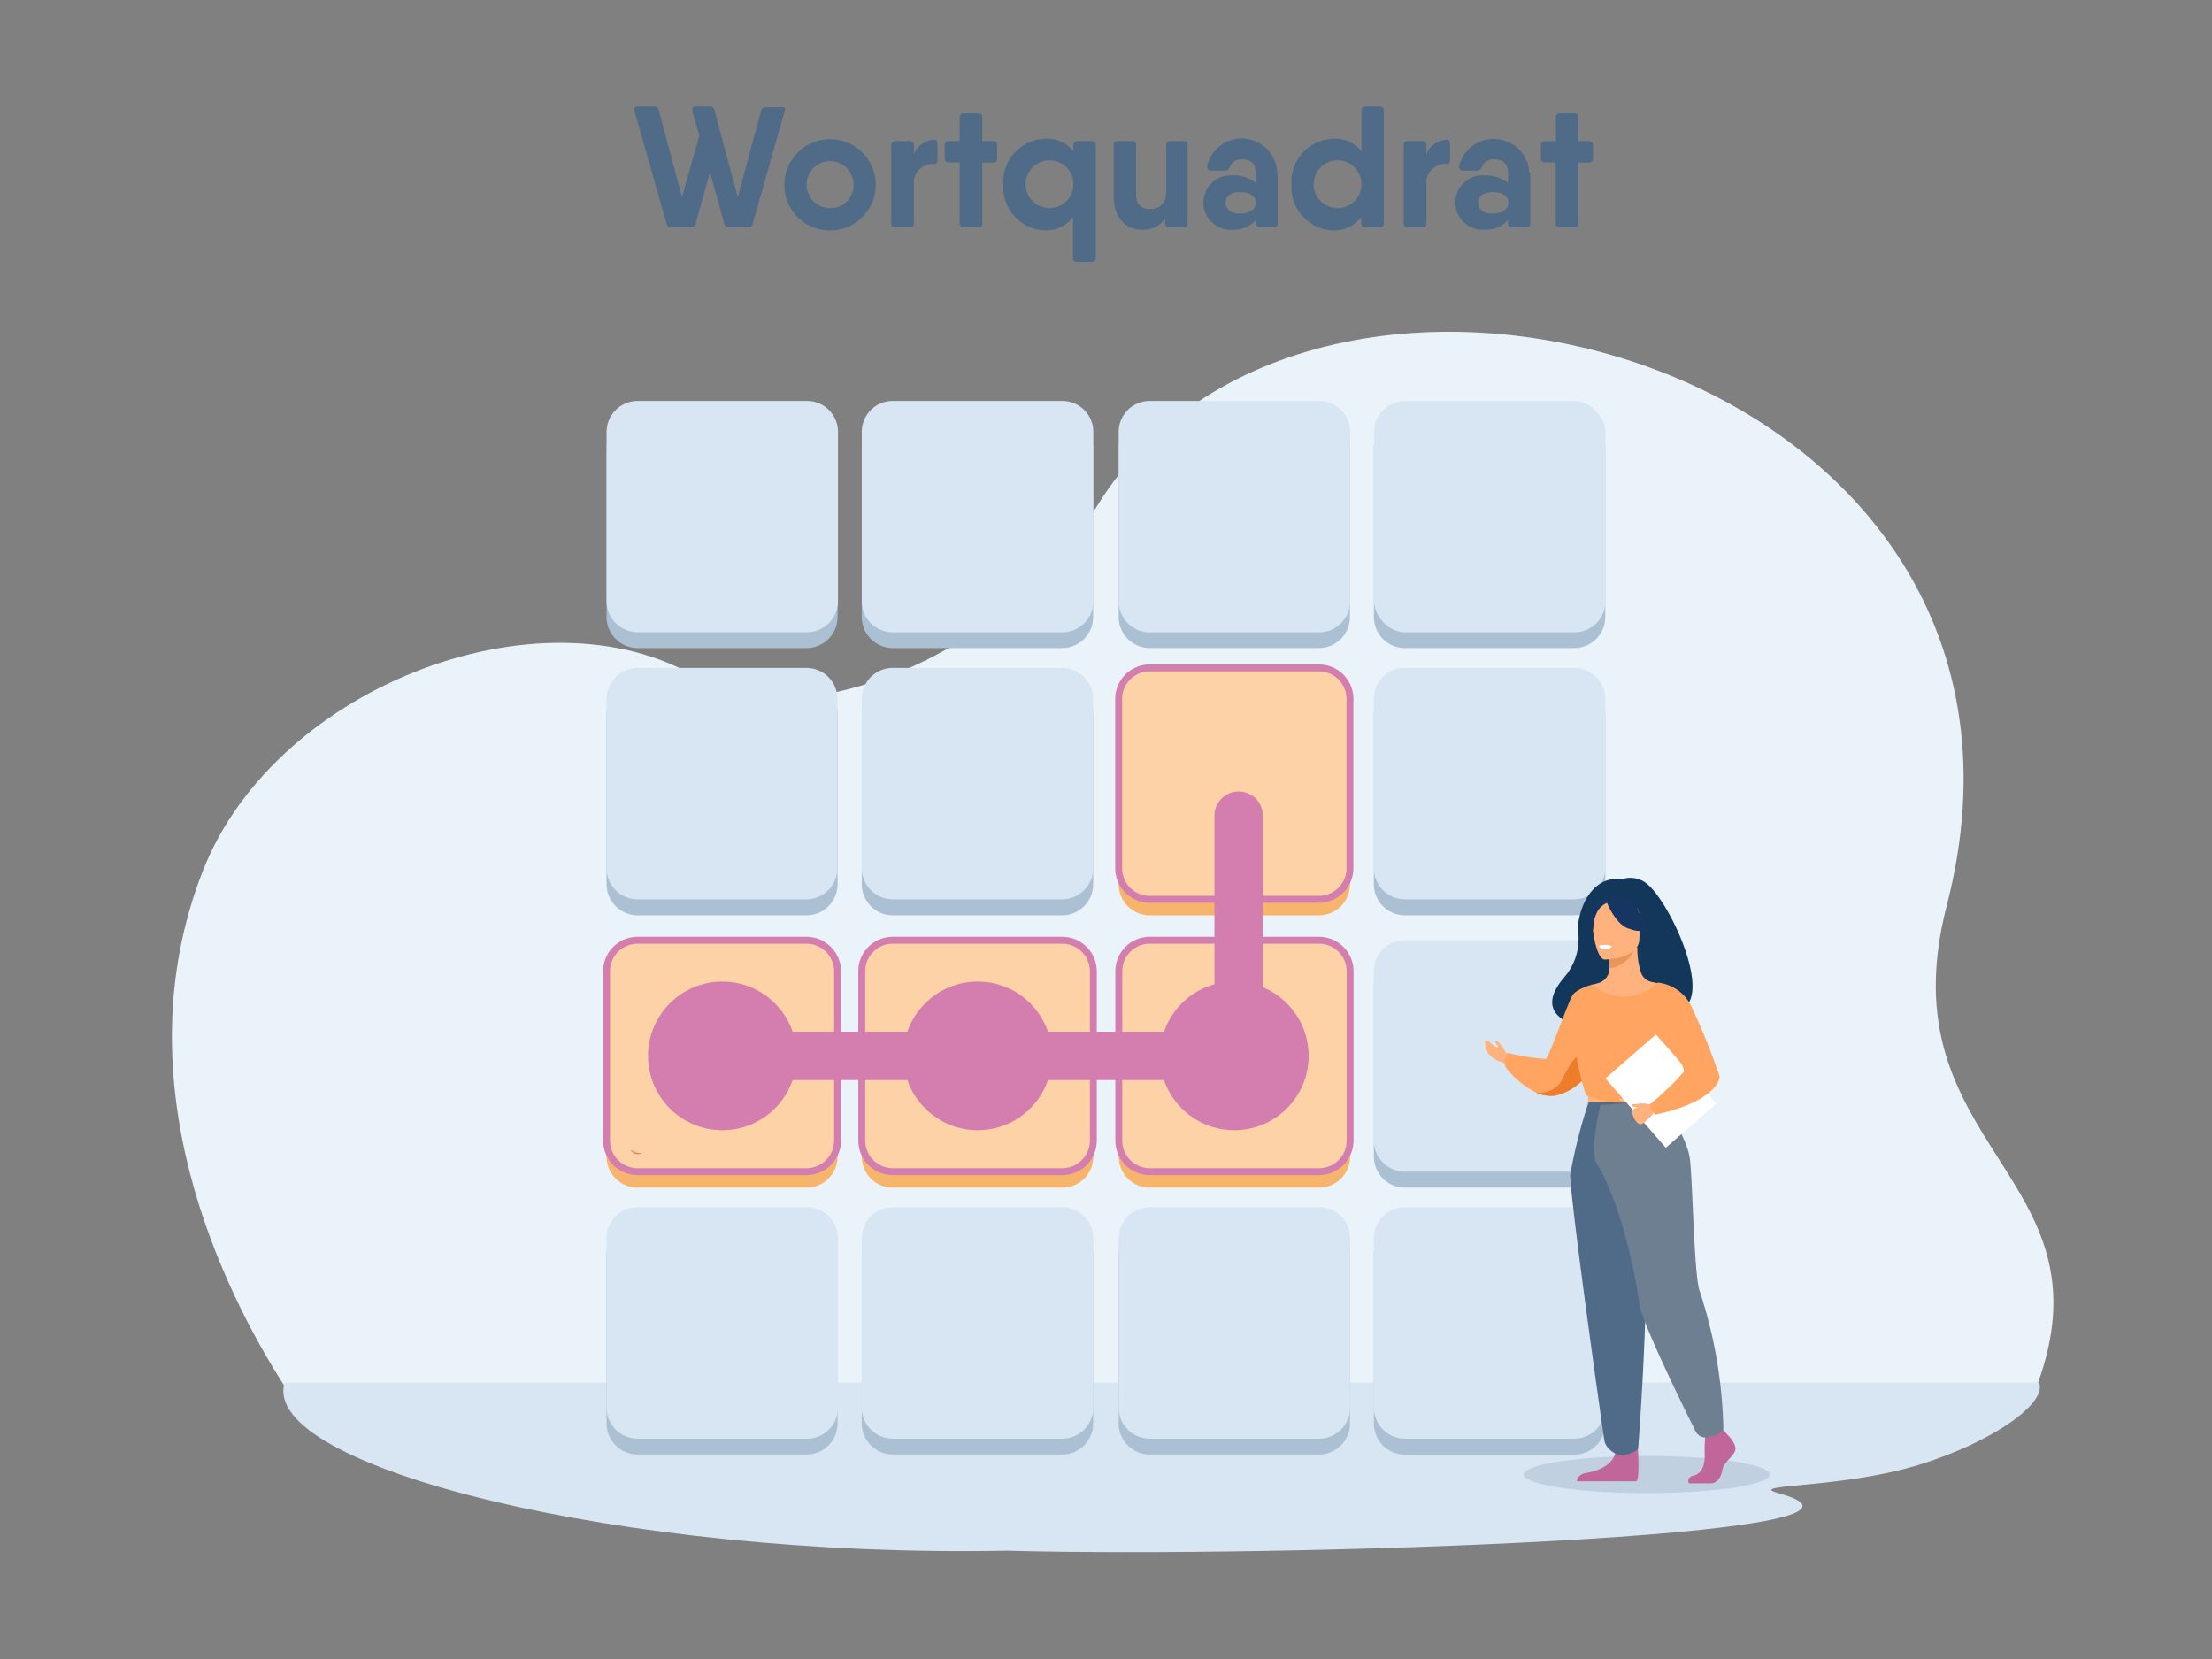 <svg xmlns="http://www.w3.org/2000/svg" viewBox="0 0 153.6 115.2"><rect x="0" y="0" width="153.6" height="115.2" fill="#808080" stroke="none"/><defs><style>.cls-1{fill:#ebf3fa;}.cls-1,.cls-10,.cls-11,.cls-12,.cls-13,.cls-14,.cls-15,.cls-16,.cls-17,.cls-18,.cls-19,.cls-2,.cls-20,.cls-21,.cls-22,.cls-8{fill-rule:evenodd;}.cls-2,.cls-5{fill:#d8e5f2;}.cls-20,.cls-3{fill:#4f6b87;}.cls-4{fill:#acc0d4;}.cls-6{fill:#f7b46d;}.cls-7{fill:#fcd2a6;stroke:#d37eaf;stroke-miterlimit:22.93;stroke-width:0.48px;}.cls-8{fill:#f47458;}.cls-10,.cls-9{fill:#d37eaf;}.cls-11{fill:#c0d0e0;}.cls-12{fill:#ffb27d;}.cls-13{fill:#13375b;}.cls-14{fill:#ffa561;}.cls-15{fill:#ed7d2b;}.cls-16{fill:#c0669a;}.cls-17{fill:#e8945b;}.cls-18{fill:#163560;}.cls-19{fill:#f2ccaa;}.cls-21{fill:#6e7f91;}.cls-22,.cls-23{fill:#fff;}</style></defs><g id="_1-3" data-name="1"><path class="cls-1" d="M19.73,96.21c-4.16-6.51-11.43-21-5.64-35.75,5.09-13,24.19-20.13,35-13,4.59,3,19.32.1,27.18-12.47,15.29-24.42,68.62-9.59,58.91,27.9-4.36,16.85,11.71,18.63,6.27,33.32Z"/><path class="cls-2" d="M19.77,96c-1.83,5.82,23.43,12.2,50.12,11.68,19,.52,64.57-1,53.59-4-2.19-.61,3.57-.33,8.76-1.68s10-4.37,9.35-6Z"/><path class="cls-3" d="M54.49,7.71l-2.23,7.84a.3.3,0,0,1-.32.24H50.62a.3.3,0,0,1-.32-.24l-1-3.6-1,3.6a.3.3,0,0,1-.32.24H46.61a.3.3,0,0,1-.32-.24L44.06,7.71c-.06-.2,0-.32.24-.32h1.13a.29.29,0,0,1,.31.25l1.62,6.05,1.2-4.28-.49-1.7c0-.2,0-.32.24-.32h1a.29.29,0,0,1,.3.25l1.62,6.05,1.62-6a.29.29,0,0,1,.31-.25h1.13C54.45,7.39,54.55,7.51,54.49,7.71Z"/><path class="cls-3" d="M54.47,12.79A3.17,3.17,0,1,1,57.64,16,3.14,3.14,0,0,1,54.47,12.79Zm4.8,0a1.63,1.63,0,1,0-1.63,1.66A1.59,1.59,0,0,0,59.27,12.79Z"/><path class="cls-3" d="M65.1,10V11.1c0,.19-.08.28-.22.28a1.31,1.31,0,0,0-1.42,1.45V15.5a.26.26,0,0,1-.29.29h-1a.26.26,0,0,1-.28-.29V10.08a.26.26,0,0,1,.28-.29h1a.26.26,0,0,1,.29.29v.62a1.6,1.6,0,0,1,1.35-1C65,9.67,65.1,9.79,65.1,10Z"/><path class="cls-3" d="M69.24,10.08V11a.26.26,0,0,1-.29.29h-.74V15.5a.26.26,0,0,1-.29.29h-1a.26.26,0,0,1-.28-.29V11.28h-.75a.26.26,0,0,1-.29-.29v-.91a.26.26,0,0,1,.29-.29h.75V8.16a.26.26,0,0,1,.28-.29h1a.27.27,0,0,1,.29.29V9.79H69A.26.26,0,0,1,69.24,10.08Z"/><path class="cls-3" d="M76.09,10.08V17.9a.26.26,0,0,1-.29.29h-1a.26.26,0,0,1-.29-.29V15.08A2.36,2.36,0,0,1,72.6,16a3,3,0,0,1-2.93-3.16A3,3,0,0,1,72.6,9.63a2.36,2.36,0,0,1,1.94.87v-.42a.26.26,0,0,1,.29-.29h1A.26.26,0,0,1,76.09,10.08Zm-1.55,2.71a1.66,1.66,0,1,0-3.32,0,1.66,1.66,0,1,0,3.32,0Z"/><path class="cls-3" d="M82.19,9.79a.26.26,0,0,1,.28.29V15.5a.26.26,0,0,1-.28.29h-1a.26.26,0,0,1-.28-.29v-.33a1.84,1.84,0,0,1-1.64.78c-1.11,0-1.94-.86-1.94-2.33V10.08a.26.26,0,0,1,.28-.29h1a.26.26,0,0,1,.28.29v3.43a.9.9,0,0,0,1,1c.61,0,1.09-.35,1.09-1.26V10.08a.26.26,0,0,1,.28-.29Z"/><path class="cls-3" d="M88.72,12V15.5a.26.26,0,0,1-.28.29H87.5a.26.26,0,0,1-.29-.29v-.23a2,2,0,0,1-1.62.68,1.89,1.89,0,1,1,0-3.77,2.37,2.37,0,0,1,1.62.53v-.64c0-.71-.36-1-.93-1a.83.83,0,0,0-.88.52c-.07.16-.13.25-.3.25h-1a.25.25,0,0,1-.28-.3,2.46,2.46,0,0,1,4.86.45Zm-1.51,2.08c0-.46-.42-.74-1.1-.74s-1,.31-1,.74.32.75,1,.75S87.21,14.5,87.21,14.06Z"/><path class="cls-3" d="M96.09,7.68V15.5a.26.26,0,0,1-.28.29h-1a.26.26,0,0,1-.29-.29v-.42A2.33,2.33,0,0,1,92.6,16a3,3,0,0,1-2.92-3.16A3,3,0,0,1,92.6,9.63a2.33,2.33,0,0,1,1.94.87V7.68a.27.27,0,0,1,.29-.29h1A.26.26,0,0,1,96.09,7.68Zm-1.55,5.11a1.66,1.66,0,1,0-3.32,0,1.66,1.66,0,1,0,3.32,0Z"/><path class="cls-3" d="M100.69,10V11.1c0,.19-.08.28-.22.28a1.31,1.31,0,0,0-1.42,1.45V15.5a.26.26,0,0,1-.29.29h-1a.26.26,0,0,1-.29-.29V10.08a.26.26,0,0,1,.29-.29h1a.26.26,0,0,1,.29.29v.62a1.6,1.6,0,0,1,1.35-1C100.59,9.67,100.69,9.79,100.69,10Z"/><path class="cls-3" d="M106.26,12V15.5a.26.26,0,0,1-.29.29H105a.26.26,0,0,1-.28-.29v-.23a2,2,0,0,1-1.63.68,1.89,1.89,0,1,1,0-3.77,2.42,2.42,0,0,1,1.63.53v-.64c0-.71-.36-1-.93-1a.84.84,0,0,0-.89.52c-.06.16-.13.25-.3.25h-1a.26.26,0,0,1-.28-.3,2.47,2.47,0,0,1,4.87.45Zm-1.51,2.08c0-.46-.42-.74-1.1-.74s-1,.31-1,.74.31.75,1,.75S104.75,14.5,104.75,14.06Z"/><path class="cls-3" d="M110.62,10.08V11a.26.26,0,0,1-.28.29h-.75V15.5a.26.26,0,0,1-.28.29h-1a.26.26,0,0,1-.28-.29V11.28h-.75A.26.26,0,0,1,107,11v-.91a.26.26,0,0,1,.29-.29h.75V8.16a.26.26,0,0,1,.28-.29h1a.26.26,0,0,1,.28.29V9.79h.75A.26.26,0,0,1,110.62,10.08Z"/><path class="cls-4" d="M44.28,29H56a2.16,2.16,0,0,1,2.16,2.16V42.86A2.16,2.16,0,0,1,56,45H44.28a2.16,2.16,0,0,1-2.16-2.16V31.11A2.15,2.15,0,0,1,44.28,29Z"/><path class="cls-5" d="M44.28,27.84H56A2.15,2.15,0,0,1,58.19,30V41.75A2.16,2.16,0,0,1,56,43.9H44.28a2.16,2.16,0,0,1-2.16-2.16V30A2.16,2.16,0,0,1,44.28,27.84Z"/><path class="cls-4" d="M62,29H73.76a2.15,2.15,0,0,1,2.15,2.15V42.86A2.16,2.16,0,0,1,73.76,45H62a2.16,2.16,0,0,1-2.16-2.16V31.11A2.15,2.15,0,0,1,62,29Z"/><path class="cls-5" d="M62,27.84H73.76A2.15,2.15,0,0,1,75.92,30V41.75a2.16,2.16,0,0,1-2.16,2.16H62a2.16,2.16,0,0,1-2.16-2.16V30A2.15,2.15,0,0,1,62,27.84Z"/><path class="cls-4" d="M79.84,29H91.59a2.15,2.15,0,0,1,2.15,2.15V42.86A2.16,2.16,0,0,1,91.59,45H79.84a2.16,2.16,0,0,1-2.16-2.16V31.11A2.15,2.15,0,0,1,79.84,29Z"/><path class="cls-5" d="M79.84,27.84H91.59A2.15,2.15,0,0,1,93.75,30V41.75a2.16,2.16,0,0,1-2.16,2.16H79.84a2.16,2.16,0,0,1-2.16-2.16V30A2.15,2.15,0,0,1,79.84,27.84Z"/><path class="cls-4" d="M97.56,29h11.75a2.16,2.16,0,0,1,2.16,2.16V42.86A2.16,2.16,0,0,1,109.32,45H97.56a2.16,2.16,0,0,1-2.16-2.16V31.11A2.15,2.15,0,0,1,97.56,29Z"/><rect class="cls-5" x="95.41" y="27.84" width="16.07" height="16.07" rx="2.16"/><path class="cls-4" d="M44.28,47.49H56a2.16,2.16,0,0,1,2.16,2.16V61.4A2.16,2.16,0,0,1,56,63.56H44.28a2.16,2.16,0,0,1-2.16-2.16V49.65A2.15,2.15,0,0,1,44.28,47.49Z"/><path class="cls-5" d="M44.28,46.38H56a2.15,2.15,0,0,1,2.15,2.15V60.29A2.16,2.16,0,0,1,56,62.45H44.28a2.16,2.16,0,0,1-2.16-2.16V48.54A2.15,2.15,0,0,1,44.28,46.38Z"/><path class="cls-4" d="M62,47.49H73.76a2.15,2.15,0,0,1,2.15,2.15V61.4a2.16,2.16,0,0,1-2.16,2.16H62a2.16,2.16,0,0,1-2.16-2.16V49.65A2.15,2.15,0,0,1,62,47.49Z"/><path class="cls-5" d="M62,46.38H73.76a2.15,2.15,0,0,1,2.15,2.15V60.29a2.16,2.16,0,0,1-2.16,2.16H62a2.16,2.16,0,0,1-2.16-2.16V48.54A2.15,2.15,0,0,1,62,46.38Z"/><path class="cls-6" d="M79.84,47.49H91.59a2.15,2.15,0,0,1,2.15,2.15V61.4a2.16,2.16,0,0,1-2.16,2.16H79.84a2.16,2.16,0,0,1-2.16-2.16V49.65a2.15,2.15,0,0,1,2.15-2.15Z"/><path class="cls-7" d="M79.84,46.38H91.59a2.15,2.15,0,0,1,2.15,2.15V60.29a2.16,2.16,0,0,1-2.16,2.16H79.84a2.16,2.16,0,0,1-2.16-2.16V48.54A2.15,2.15,0,0,1,79.84,46.38Z"/><path class="cls-4" d="M97.56,47.49h11.75a2.16,2.16,0,0,1,2.16,2.16V61.4a2.16,2.16,0,0,1-2.16,2.16H97.56a2.16,2.16,0,0,1-2.16-2.16V49.65A2.15,2.15,0,0,1,97.56,47.49Z"/><path class="cls-5" d="M97.56,46.38h11.75a2.16,2.16,0,0,1,2.16,2.16V60.29a2.16,2.16,0,0,1-2.16,2.16H97.56a2.16,2.16,0,0,1-2.16-2.16V48.54A2.15,2.15,0,0,1,97.56,46.38Z"/><path class="cls-6" d="M44.28,66.4H56a2.16,2.16,0,0,1,2.16,2.16V80.31A2.16,2.16,0,0,1,56,82.47H44.28a2.16,2.16,0,0,1-2.16-2.16V68.56a2.15,2.15,0,0,1,2.15-2.15Z"/><path class="cls-7" d="M44.28,65.29H56a2.16,2.16,0,0,1,2.16,2.16V79.2A2.16,2.16,0,0,1,56,81.36H44.28a2.16,2.16,0,0,1-2.16-2.16V67.45A2.15,2.15,0,0,1,44.28,65.29Z"/><path class="cls-6" d="M62,66.4H73.76a2.16,2.16,0,0,1,2.16,2.16V80.31a2.16,2.16,0,0,1-2.16,2.16H62a2.16,2.16,0,0,1-2.16-2.16V68.56A2.15,2.15,0,0,1,62,66.4Z"/><path class="cls-7" d="M62,65.29H73.76a2.16,2.16,0,0,1,2.16,2.16V79.2a2.16,2.16,0,0,1-2.16,2.16H62a2.16,2.16,0,0,1-2.16-2.16V67.45A2.15,2.15,0,0,1,62,65.29Z"/><path class="cls-6" d="M79.84,66.4H91.59a2.16,2.16,0,0,1,2.16,2.16V80.31a2.16,2.16,0,0,1-2.16,2.16H79.84a2.15,2.15,0,0,1-2.15-2.15V68.56A2.15,2.15,0,0,1,79.84,66.4Z"/><path class="cls-7" d="M79.84,65.29H91.59a2.16,2.16,0,0,1,2.16,2.16V79.2a2.16,2.16,0,0,1-2.16,2.16H79.84a2.15,2.15,0,0,1-2.15-2.15V67.45A2.15,2.15,0,0,1,79.84,65.29Z"/><path class="cls-4" d="M97.56,66.4h11.75a2.16,2.16,0,0,1,2.16,2.16V80.31a2.16,2.16,0,0,1-2.16,2.16H97.56a2.16,2.16,0,0,1-2.16-2.16V68.56A2.15,2.15,0,0,1,97.56,66.4Z"/><path class="cls-5" d="M97.56,65.29h11.75a2.16,2.16,0,0,1,2.16,2.16V79.2a2.16,2.16,0,0,1-2.16,2.16H97.56a2.16,2.16,0,0,1-2.16-2.16V67.45A2.15,2.15,0,0,1,97.56,65.29Z"/><path class="cls-4" d="M44.28,84.94H56a2.16,2.16,0,0,1,2.16,2.16V98.85A2.16,2.16,0,0,1,56,101H44.28a2.16,2.16,0,0,1-2.16-2.16V87.1A2.15,2.15,0,0,1,44.28,84.94Z"/><path class="cls-5" d="M44.28,83.83H56A2.16,2.16,0,0,1,58.19,86V97.74A2.16,2.16,0,0,1,56,99.9H44.28a2.16,2.16,0,0,1-2.16-2.16V86A2.15,2.15,0,0,1,44.28,83.83Z"/><path class="cls-4" d="M62,84.94H73.76a2.15,2.15,0,0,1,2.15,2.15V98.85A2.16,2.16,0,0,1,73.76,101H62a2.16,2.16,0,0,1-2.16-2.16V87.1A2.15,2.15,0,0,1,62,84.94Z"/><path class="cls-5" d="M62,83.83H73.76A2.15,2.15,0,0,1,75.92,86V97.74a2.16,2.16,0,0,1-2.16,2.16H62a2.16,2.16,0,0,1-2.16-2.16V86A2.15,2.15,0,0,1,62,83.83Z"/><path class="cls-4" d="M79.84,84.94H91.59a2.15,2.15,0,0,1,2.15,2.15V98.85A2.16,2.16,0,0,1,91.59,101H79.84a2.16,2.16,0,0,1-2.16-2.16V87.1A2.15,2.15,0,0,1,79.84,84.94Z"/><path class="cls-5" d="M79.84,83.83H91.59A2.15,2.15,0,0,1,93.75,86V97.74a2.16,2.16,0,0,1-2.16,2.16H79.84a2.16,2.16,0,0,1-2.16-2.16V86A2.15,2.15,0,0,1,79.84,83.83Z"/><path class="cls-4" d="M97.56,84.94h11.76a2.15,2.15,0,0,1,2.15,2.15V98.85a2.16,2.16,0,0,1-2.16,2.16H97.56a2.16,2.16,0,0,1-2.16-2.16V87.1A2.15,2.15,0,0,1,97.56,84.94Z"/><path class="cls-5" d="M97.56,83.83h11.75A2.16,2.16,0,0,1,111.47,86V97.74a2.16,2.16,0,0,1-2.16,2.16H97.56a2.16,2.16,0,0,1-2.16-2.16V86A2.15,2.15,0,0,1,97.56,83.83Z"/><path class="cls-8" d="M43.78,79.81a.93.93,0,0,0,.82.24A.56.56,0,0,1,43.78,79.81Z"/><circle class="cls-9" cx="50.16" cy="73.32" r="5.16"/><circle class="cls-9" cx="67.89" cy="73.32" r="5.16"/><circle class="cls-9" cx="85.71" cy="73.32" r="5.16"/><rect class="cls-9" x="48.33" y="71.64" width="39.12" height="3.36"/><path class="cls-10" d="M84.33,74.76V56.64a1.68,1.68,0,1,1,3.36,0h0V74.76Z"/><path class="cls-11" d="M114.35,103.68c4.7,0,8.54-.58,8.54-1.29s-3.84-1.29-8.54-1.29-8.55.58-8.55,1.29S109.64,103.68,114.35,103.68Z"/><path class="cls-12" d="M104.67,73.25s-.22-.37-.36-.57-.4-.46-.47-.39.21.33.19.42-.47-.21-.52-.28-.37-.28-.4-.11a2.07,2.07,0,0,0,.25.86,1.78,1.78,0,0,0,.67.48c.21.07.57.24.57.24Z"/><path class="cls-13" d="M114.1,61.19a1.81,1.81,0,0,0-1.43-.15c-2.42-.28-3.13,2.55-3.1,3.52a4.09,4.09,0,0,1-.94,3.29c-3.13,3.65,3.43,3.81,3.43,3.81,0-2.92,3.55-1.85,3.4-1.56C120,71.18,115.91,62.13,114.1,61.19Z"/><path class="cls-14" d="M110.91,73.58a6.37,6.37,0,0,1-.65,1A3.87,3.87,0,0,1,108,76.08a2.41,2.41,0,0,1-1.35-.22h0a6.07,6.07,0,0,1-2.09-1.75,1,1,0,0,1,.13-1,16.36,16.36,0,0,0,2.64.43c.23-.12,1.57-4,1.88-4.45s1.41-.74,1.41-.74Z"/><path class="cls-15" d="M110.26,74.57A3.87,3.87,0,0,1,108,76.08a2.41,2.41,0,0,1-1.35-.22,1.78,1.78,0,0,0,1.71-.7c.49-.86,1-2.24,1.73-1.78C110.39,73.58,110.37,74.07,110.26,74.57Z"/><path class="cls-16" d="M119.9,99.57s.73.68.59,1.15-.81.8-.9,1.38-.45.9-.77.9h-1.54s-.23-.41.34-.54.79-.8.75-1.44a11.86,11.86,0,0,1,.06-1.48l1.22-.28Z"/><path class="cls-16" d="M113.68,99.86s.26,2.84-.06,3h-4.13s0-.48.66-.58,1.83-.5,2-1.36S113.68,99.86,113.68,99.86Z"/><path class="cls-12" d="M116.62,79.48c-.85-1.91-1.37-2.46-1.27-3s-.23-8.2-.23-8.2l-.41-.09a1,1,0,0,1-.76-.66,5.2,5.2,0,0,1-.25-1.75l-.11,0-1.83.37s0,.57,0,1.11v0a1.07,1.07,0,0,1-.76,1l-.43.12a16.91,16.91,0,0,0-.8,3.89c-.13,2,1.22,2.83,0,6.76S117.09,80.53,116.62,79.48Z"/><path class="cls-17" d="M111.76,66.12s0,.57,0,1.11a2.15,2.15,0,0,0,1.79-1.48Z"/><path class="cls-12" d="M111.42,66.63s2.42,0,2.42-1.47.32-2.52-1.23-2.61-1.85.49-2,1S110.79,66.58,111.42,66.63Z"/><path class="cls-18" d="M111.51,62.51s.66,1.77,1.68,2a2,2,0,0,0,1.46,0,2.92,2.92,0,0,1-1-1.7S112,61.67,111.51,62.51Z"/><path class="cls-18" d="M111.67,62.66a1.47,1.47,0,0,0-.69.54,2.43,2.43,0,0,0-.33,1.39s-.5-1.21.06-1.89S111.67,62.66,111.67,62.66Z"/><path class="cls-1" d="M111.94,65.69a.61.61,0,0,1-.5.21.45.45,0,0,1-.37-.25A1.61,1.61,0,0,1,111.94,65.69Z"/><path class="cls-14" d="M116.85,71.66a16.9,16.9,0,0,1,0,1.91,5.71,5.71,0,0,1-.83,1.84c-.25.58-.53.67-.53.67l-2.17.53-.76.19-2.41-.72s-1.09-3.06-.65-4.78a13.18,13.18,0,0,1,1.11-2.91,3.29,3.29,0,0,0,4.51-.16Z"/><path class="cls-19" d="M116.22,73.85a7.3,7.3,0,0,1-.2,1.56c-.25.58-.53.67-.53.67l-2.17.53-.94-.28s3.14-.47,2.79-3.18Z"/><path class="cls-20" d="M110.31,76.54a36.23,36.23,0,0,0-1.27,5c-.08,1.26,2.27,17.92,2.37,18.5s.77.9.77.9a1.06,1.06,0,0,0,.76.06,1.85,1.85,0,0,0,.81-.39s.93-11.88.36-16.12a65.67,65.67,0,0,1-.58-7.92Z"/><path class="cls-21" d="M115.35,76.43s1.81,2.44,2,4.09.27,7.43.63,9a32.57,32.57,0,0,1,1.69,9.71,1,1,0,0,1-.57.44,4.29,4.29,0,0,1-.49.13.78.78,0,0,1-.87-.41c-.9-1.8-3.75-7.62-3.9-8.83-.1-.85-1-6.51-3-9.83-.47-.79.29-4,.29-4Z"/><path class="cls-22" d="M111.89,65.73s0,.18-.49.15c0,0-.37,0-.36-.21A1.23,1.23,0,0,1,111.89,65.73Z"/><rect class="cls-23" x="113" y="72.58" width="4.66" height="6.38" transform="translate(-21.4 94.36) rotate(-41.05)"/><path class="cls-12" d="M114.69,76.65s-1.36.21-1.36.52.28.86.56.9,1-.85,1-.85Z"/><path class="cls-12" d="M114.66,76.73a1.73,1.73,0,0,0-.79-.1c-.34.07-.65,0-.57.14s.53.07.6.12.08,0,.08,0Z"/><path class="cls-14" d="M115.12,68.23A2.93,2.93,0,0,1,117.5,70a45,45,0,0,1,1.91,4.75c0,.45-.7,1.84-4.45,2.65,0,0-.39-.41-.36-.74a20.17,20.17,0,0,0,2.33-2.24c0-.45-.38-1-2.44-3.09C113.93,70.72,115.12,68.23,115.12,68.23Z"/></g></svg>